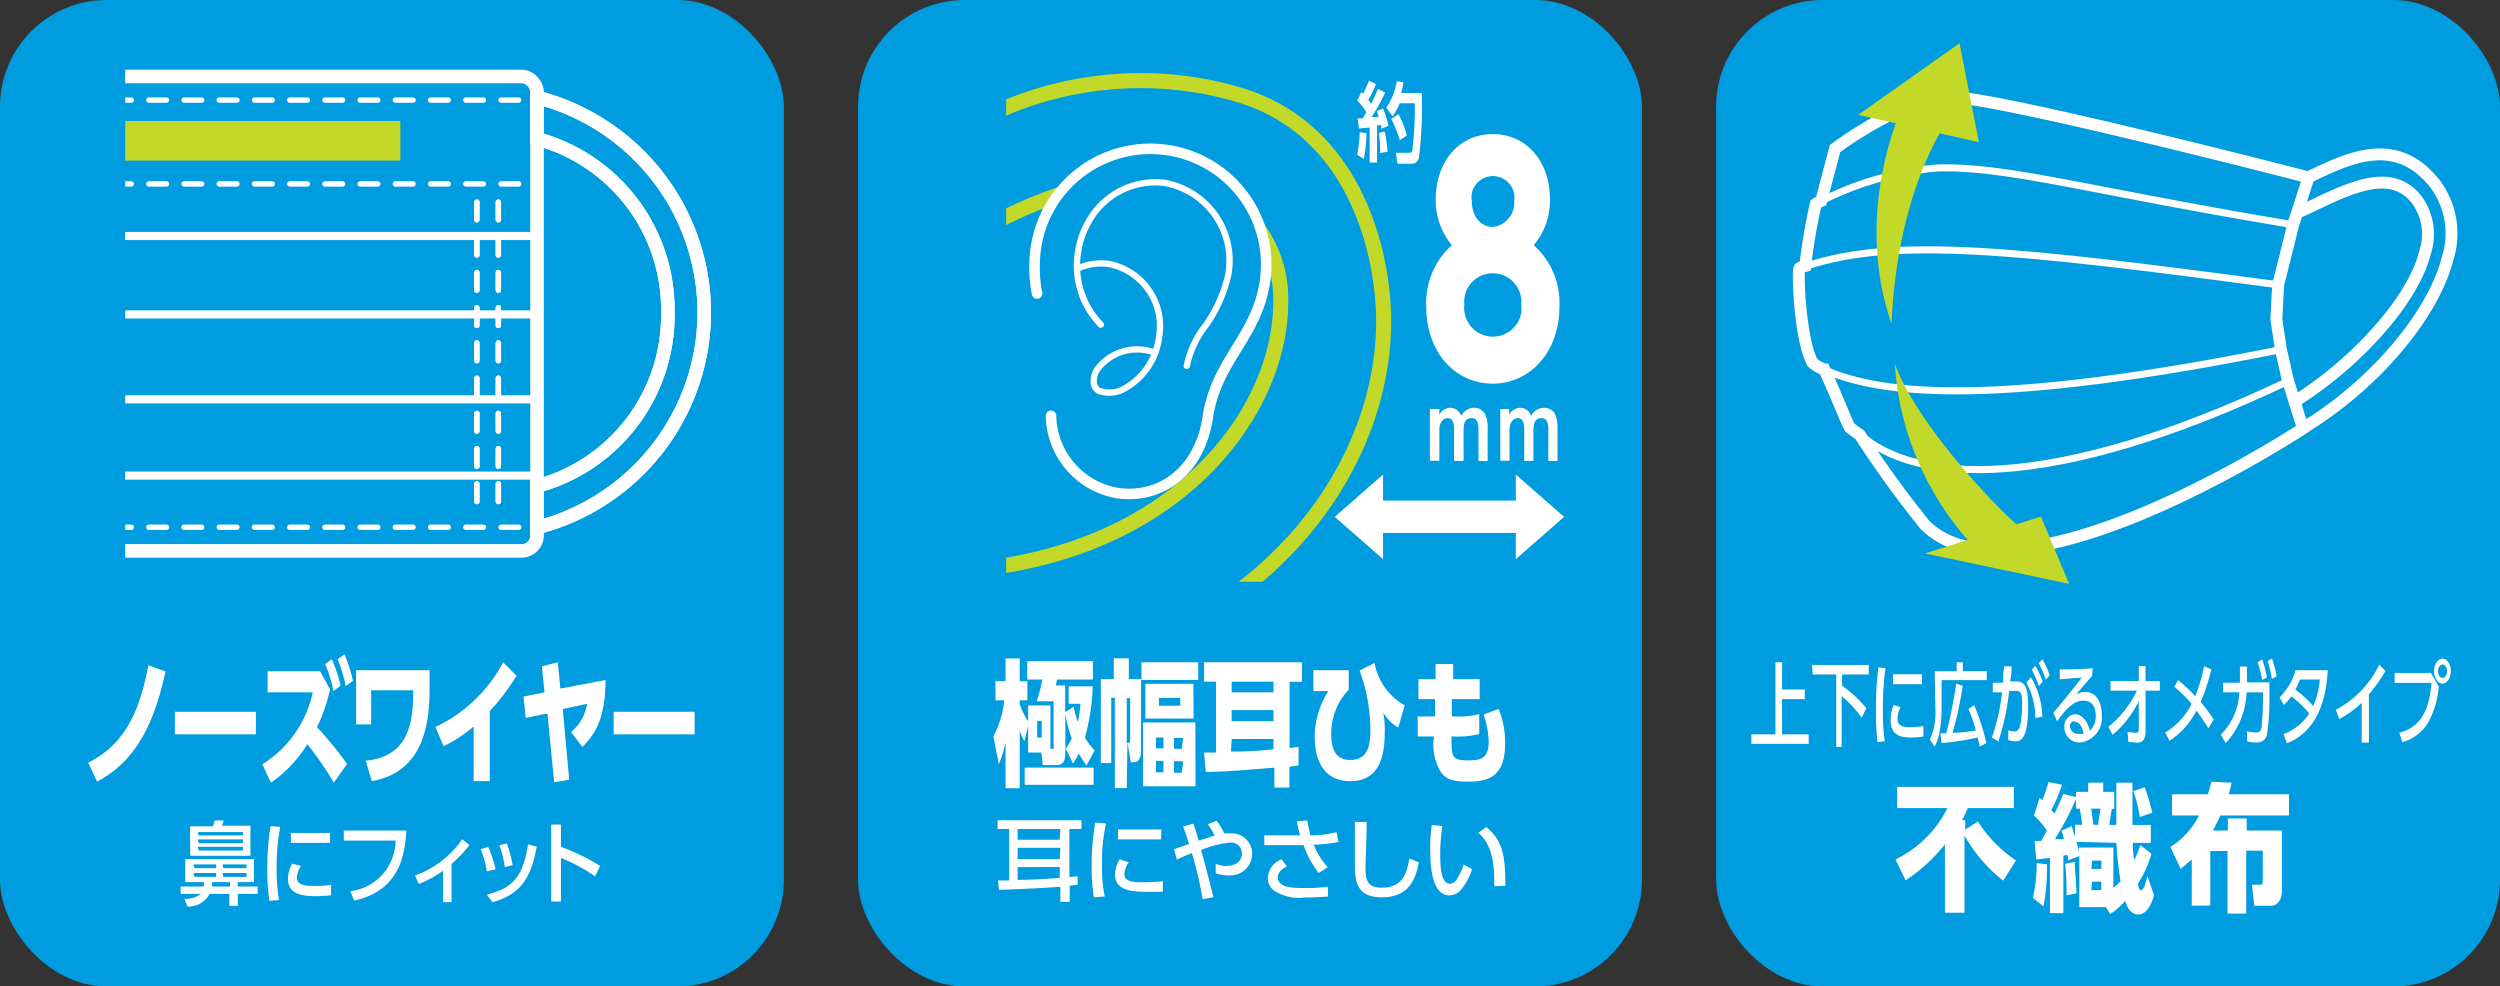 <svg xmlns="http://www.w3.org/2000/svg" xmlns:xlink="http://www.w3.org/1999/xlink" viewBox="0 0 166.1 65.54"><rect x="0" y="0" width="166.1" height="65.54" fill="#333333" stroke="none"/><defs><style>.cls-1,.cls-10,.cls-12,.cls-13,.cls-14,.cls-4,.cls-5,.cls-8,.cls-9{fill:none;}.cls-2{fill:#009ce0;}.cls-3{fill:#fff;}.cls-10,.cls-12,.cls-13,.cls-14,.cls-4,.cls-5,.cls-9{stroke:#fff;}.cls-4{stroke-width:0.79px;}.cls-5{stroke-miterlimit:10;stroke-width:0.47px;}.cls-6{fill:#c2d92a;}.cls-7{clip-path:url(#clip-path);}.cls-8{stroke:#c2d92a;}.cls-10,.cls-13,.cls-14,.cls-9{stroke-linecap:round;stroke-linejoin:round;}.cls-9{stroke-width:0.7px;}.cls-10{stroke-width:0.42px;}.cls-11{clip-path:url(#clip-path-2);}.cls-12{stroke-width:0.9px;}.cls-13{stroke-width:0.36px;stroke-dasharray:1.17 1.17;}.cls-14{stroke-width:0.54px;}</style><clipPath id="clip-path"><rect class="cls-1" x="66.85" y="2.86" width="27.09" height="35.79"/></clipPath><clipPath id="clip-path-2"><rect class="cls-1" x="8.32" y="3.91" width="39.01" height="38.33"/></clipPath></defs>
<g id="レイヤー_2" data-name="レイヤー 2"><g id="レイヤー_1-2" data-name="レイヤー 1"><rect class="cls-2" x="114.02" width="52.08" height="65.54" rx="7.09" ry="7.09"/><rect class="cls-2" x="57.01" width="52.08" height="65.54" rx="7.09" ry="7.09"/><rect class="cls-2" width="52.08" height="65.54" rx="7.09" ry="7.09"/><g id="レイヤー_2-2" data-name="レイヤー 2-2"><g id="レイヤー_1-2-2" data-name="レイヤー 1-2-2"><g id="レイヤー_2-2-2" data-name="レイヤー 2-2-2"><g id="レイヤー_1-2-2-2" data-name="レイヤー 1-2-2-2"><path class="cls-3" d="M13.54,58.9a1.41,1.41,0,0,0,0-.29H12.31V57.08h4.56v1.53H15.8v.29h1.32v.49H15.8v.79h-.56v-.79H13.93a1.6,1.6,0,0,1-1.48.84l-.2-.51a1.67,1.67,0,0,0,1.1-.33H12V58.9Zm-.92-4h1.53a2.91,2.91,0,0,0,.12-.39h.59a2.06,2.06,0,0,1-.12.35h1.9v2h-4Zm.31,2.78h1.43v-.25H12.85Zm0,.58h1.43V58H12.85Zm.27-2.75h2.94v-.23h-3Zm0,.51h2.94v-.25h-3Zm0,.49h2.94v-.25h-3Zm2.08,2.39v-.29H14.09a1.41,1.41,0,0,1,0,.29Zm-.45-1.22h1.55v-.25H14.79Zm0,.58h1.55V58H14.79Z"/><path class="cls-3" d="M18.62,54.94a14,14,0,0,0-.24,2.74,11.58,11.58,0,0,0,.16,2.12l-.64.05a12.89,12.89,0,0,1-.14-2.06,16.59,16.59,0,0,1,.22-2.9ZM20,57.53a1.52,1.52,0,0,0-.27.77c0,.51.54.56,1.06.56A7.43,7.43,0,0,0,22,58.79v.69a8.26,8.26,0,0,1-1,.06c-.89,0-1.87-.1-1.87-1.16a2.21,2.21,0,0,1,.28-1ZM21.93,56h-2.6v-.66h2.6Z"/><path class="cls-3" d="M27,55.18c-.11,1.83-.55,4-3.47,4.66l-.25-.63a3.41,3.41,0,0,0,3-3.36H22.84v-.67Z"/><path class="cls-3" d="M30,59.94h-.56V57.85a7.2,7.2,0,0,1-1.61.88l-.26-.56a6.46,6.46,0,0,0,3.14-2.41l.48.38A8.34,8.34,0,0,1,30,57.4Z"/><path class="cls-3" d="M32.34,57.89a5.74,5.74,0,0,0-.41-1.47l.5-.15a7.25,7.25,0,0,1,.5,1.49Zm0,1.54c1.75-.41,2.42-1.22,2.74-3.33l.58.15c-.34,1.81-.88,3.14-2.94,3.69Zm1.2-1.82a7.32,7.32,0,0,0-.36-1.45l.49-.12a7.31,7.31,0,0,1,.39,1.44Z"/><path class="cls-3" d="M39.54,58.23A11.08,11.08,0,0,0,37.27,57v2.9h-.65V54.78h.65v1.48a13.91,13.91,0,0,1,2.6,1.27Z"/><path class="cls-3" d="M5.86,50.67c2.71-1.34,3.5-3.91,4-6.47l1.14.41c-.53,2.31-1.41,5.69-4.55,7.32Z"/><rect class="cls-3" x="11.62" y="47.29" width="5.38" height="1.5"/><path class="cls-3" d="M21.93,45.8a11.14,11.14,0,0,1-.87,2.51,23.49,23.49,0,0,1,2,2.45L22.18,52a23.69,23.69,0,0,0-1.76-2.56A8.46,8.46,0,0,1,18,52l-.57-1.22A7.47,7.47,0,0,0,20.78,46h-3V44.6h3.49Zm.12-2a9.71,9.71,0,0,1,.58,1.75l-.48.36a8.44,8.44,0,0,0-.55-1.79Zm.83-.33a9.27,9.27,0,0,1,.57,1.76l-.48.36a9.45,9.45,0,0,0-.54-1.79Z"/><path class="cls-3" d="M28.54,44.53V45.9c0,3.43-1.14,5.52-3.84,6l-.4-1.36c3-.28,3.15-2.78,3.16-4.68h-2.8v2.27h-1v-3.6Z"/><path class="cls-3" d="M32.54,51.9H31.47V48.27a9.45,9.45,0,0,1-2,1.31l-.54-1.28a9.81,9.81,0,0,0,4.5-4.3l.89.9a14.44,14.44,0,0,1-1.78,2.34Z"/><path class="cls-3" d="M37.82,51.81l-1,.16-.45-4.57-1.44.3-.15-1.42,1.4-.28L36,44.27,37.06,44l.17,1.75,3-.57c0,2.8-.86,3.76-1.54,4.45l-.75-1A2.91,2.91,0,0,0,39,46.76l-1.61.35Z"/><rect class="cls-3" x="40.77" y="47.29" width="5.38" height="1.5"/><path class="cls-3" d="M133.09,58.51a10.15,10.15,0,0,1-2.57-3v5.13h-1.3V56.1a11.19,11.19,0,0,1-2.61,2.39l-.67-1.39a7.55,7.55,0,0,0,3.45-3.41h-3.34V52.28h7.75v1.41h-3.06c-.07.17-.17.4-.38.8h.21v.63l.84-.54a8.92,8.92,0,0,0,2.53,2.59Z"/><path class="cls-3" d="M136,57.43a13.71,13.71,0,0,1-.23,2.79l-.7-.56a11.29,11.29,0,0,0,.25-2.32Zm-.82-1.55h.43c.12-.21.27-.48.38-.69a4.79,4.79,0,0,0-.85-1l.37-1.19.18.16a10,10,0,0,0,.41-1.2l.9.18a10.32,10.32,0,0,1-.71,1.68l.21.23a12.56,12.56,0,0,0,.58-1.3l.85.21v-.35h.81V52h1v.61h.73v1.13h-.16c-.11.67-.12.74-.17,1.07h.47V52h1.07v2.81h1.22V56h-1.19a5.52,5.52,0,0,0,.09,1.15,7.19,7.19,0,0,0,.4-1l.74.57a7.35,7.35,0,0,1-.9,2c.05.25.1.43.21.43s.23-.25.24-.3.16-.52.19-.63l.43,1.25c0,.1-.36,1.29-1,1.29s-.81-.61-.91-.91a4.65,4.65,0,0,1-1,.88l-.28-.46h-1.77v-3.4l-.74.29a1.13,1.13,0,0,0-.06-.36l-.26.05v3.82h-.89V57l-.91.1Zm2.47-1a4.11,4.11,0,0,0,.21.68V54.8h.47a6.43,6.43,0,0,0-.16-1.07h-.24V53.1a20.31,20.31,0,0,1-1.4,2.65h.59a1.74,1.74,0,0,0-.16-.55Zm.2,2.38c0,.55.1,1.39.11,2.1l-.66.12v-.43a15.39,15.39,0,0,0-.09-1.66Zm.1-1.33c.07.21.13.43.18.65v-.27h2.28V59a5.22,5.22,0,0,0,.48-.46,24.05,24.05,0,0,1-.28-2.54Zm1-2.2c0,.13.09.71.14,1.07h.32c0-.26.13-.91.15-1.07Zm0,4h.66v-.55H139Zm0,1.41h.66v-.56H139Zm3.54-6.84A12.33,12.33,0,0,1,143,54l-.83.28a10.3,10.3,0,0,0-.43-1.72Z"/><path class="cls-3" d="M144.2,56.27a5.17,5.17,0,0,0,1.9-2.09h-1.79V52.77h2.38a7.84,7.84,0,0,0,.23-.83l1.35.06c-.08.35-.12.5-.19.77h4v1.41h-4.56c-.15.34-.32.68-.5,1h1v-.8h1.25v.8h2.34v4c0,.36-.12,1-.77,1h-1.07l-.15-1.4h.51c.11,0,.21,0,.21-.26v-2h-1.1V60.7H148V56.54h-1.15v3.63h-1.23V57.1c-.36.32-.48.42-.74.62Z"/><path class="cls-4" d="M153,28.45c4.61-2.77,8.61-7.4,9.61-11.24a5.52,5.52,0,0,0-.83-5c-2.58-3.26-5.69-1.73-8.35-.46"/><path class="cls-4" d="M152.47,26.67c4-2.49,7.85-6.68,8.65-9.89a3.9,3.9,0,0,0-.54-3.5c-1.63-2.09-4.18-.94-7,.42l-1,.46"/><path class="cls-4" d="M152.36,14.93l-1,4-.12,2.27.3,2,.47,2.07,1,3.2s-7.59,5-14.75,7.12-9.52.1-10.36-.71a69.31,69.31,0,0,1-4.34-6,6,6,0,0,1-.65-.47c-.13-.13-1.09-2.58-1.7-3.86a2.41,2.41,0,0,1-.79-.46c-.82-1.52-1-5.92-.87-6.25,0-.07.39-.17.39-.17a38.1,38.1,0,0,1,.7-4.12,1.58,1.58,0,0,1,.36-.2l.92-3.48s4.48-3.38,7.61-3.42,23.85,5.34,23.85,5.34Z"/><path class="cls-5" d="M120,17.68c5.92-1.94,13.74-1.11,31.44,1.25"/><path class="cls-5" d="M121.22,24.57c3.93,1.72,11.55,2.44,30.35-1.35"/><path class="cls-5" d="M123.61,28.89c3.62,3.18,12.49,4,28.49-3.6"/><path class="cls-5" d="M121,13.36a21.07,21.07,0,0,1,7.72-2.2c4.58-.14,10,1.5,23.63,3.77"/><path class="cls-6" d="M130.22,6.86c-.73.81-4.14,5.41-4.55,14.67C123,13.7,126.49,6.78,127,5.67Z"/><polygon class="cls-6" points="123.46 7.63 131.48 9.45 130.19 2.87 123.46 7.63"/><path class="cls-6" d="M134.67,35.36c-.92-.41-7.33-7-8.78-11.22a19.53,19.53,0,0,0,6,12.93Z"/><polygon class="cls-6" points="127.89 36.77 135.6 34.32 137.47 38.79 127.89 36.77"/><path class="cls-3" d="M71.61,58.77a5,5,0,0,1-.54.07v1.08h-.62v-1c-1.71.11-2.54.15-4.08.2l-.06-.62h.74V55.08h-.77V54.5h5.57v.58h-.8v3.19l.54-.05Zm-1.16-3.69H67.61v.71h2.8Zm0,1.25H67.61v.75h2.8Zm-2.84,2.13c.62,0,1.88-.06,2.8-.13v-.72h-2.8Z"/><path class="cls-3" d="M73.48,54.71a11.92,11.92,0,0,0-.26,2.73,9.44,9.44,0,0,0,.18,2.12l-.72.06a12,12,0,0,1-.15-2.07,15.7,15.7,0,0,1,.24-2.9ZM75,57.29a1.5,1.5,0,0,0-.3.78c0,.5.6.55,1.17.55a12.94,12.94,0,0,0,1.39-.07v.7H76.15c-1,0-2.07-.1-2.07-1.16a2,2,0,0,1,.31-1Zm2.14-1.52H74.28v-.66h2.88Z"/><path class="cls-3" d="M79.9,59.74a24.68,24.68,0,0,0-.71-3.06c-.46.18-.67.28-1,.43L78,56.43l1-.36c-.15-.48-.25-.79-.4-1.16l.69-.19c.07.22.13.37.35,1.13l1.06-.33a5.24,5.24,0,0,0-.45-.76l.58-.23a5.13,5.13,0,0,1,.52.84h.42a1.35,1.35,0,0,1,1.42,1.26v.11a1.43,1.43,0,0,1-1.44,1.42h-.14a2.64,2.64,0,0,1-.84-.14v-.64a1.56,1.56,0,0,0,.74.15c.49,0,1-.25,1-.82a.71.71,0,0,0-.69-.73h-.1a6.72,6.72,0,0,0-1.92.5c.23.81.5,1.83.82,3.13Z"/><path class="cls-3" d="M87.61,58a6.5,6.5,0,0,1-1-1.85H84V55.5h2.38c-.09-.31-.16-.62-.22-.93l.7-.06a8.45,8.45,0,0,0,.21,1,7.81,7.81,0,0,0,1.73-.22l.13.65a9.26,9.26,0,0,1-1.65.18,5,5,0,0,0,.94,1.5Zm-2.11-.44c-.13.07-.6.3-.6.73,0,.69,1,.71,1.71.71a11,11,0,0,0,1.62-.09v.66c-.25,0-.71.06-1.55.06a3,3,0,0,1-2.09-.5,1.11,1.11,0,0,1-.36-.82,1.41,1.41,0,0,1,.92-1.22Z"/><path class="cls-3" d="M90.8,54.61c0,1.27-.08,2.6-.08,2.93,0,.74,0,1.44,1.08,1.44,1.49,0,1.68-1.09,1.84-1.94l.63.26c-.22,1.12-.66,2.32-2.46,2.32-1.63,0-1.79-1-1.79-2.1V54.61Z"/><path class="cls-3" d="M95.83,54.88a11.76,11.76,0,0,0-.14,1.78c0,.78,0,2.06.66,2.06a.57.57,0,0,0,.43-.29,4.15,4.15,0,0,0,.47-1l.55.32a3.79,3.79,0,0,1-.8,1.44,1,1,0,0,1-.69.3c-1.06,0-1.28-1.56-1.28-2.9a9.62,9.62,0,0,1,.1-1.78Zm3.45,4c0-1.07,0-2.65-1.06-3.55l.53-.38c1,.84,1.27,1.7,1.27,3.9Z"/><polygon class="cls-3" points="118.4 44 118.4 45.81 119.91 45.81 119.91 46.45 118.4 46.45 118.4 48.79 120.17 48.79 120.17 49.42 116.36 49.42 116.36 48.79 117.96 48.79 117.96 44 118.4 44"/><path class="cls-3" d="M120.39,44.18h3.77v.63h-1.77v.75A8.12,8.12,0,0,1,124,47.05l-.31.63a7.84,7.84,0,0,0-1.33-1.43v3.37H122V44.81h-1.56Z"/><path class="cls-3" d="M125.27,44.39a19.29,19.29,0,0,0-.17,2.74,15,15,0,0,0,.12,2.12l-.48.06a17.93,17.93,0,0,1-.1-2.07,21.6,21.6,0,0,1,.16-2.9Zm1,2.59a1.87,1.87,0,0,0-.2.77c0,.51.4.56.78.56a6,6,0,0,0,.94-.07v.69A4.22,4.22,0,0,1,127,49c-.66,0-1.39-.1-1.39-1.16a2.49,2.49,0,0,1,.21-1Zm1.43-1.52h-1.93V44.8h1.93Z"/><path class="cls-3" d="M128.54,44.6H130V44h.41v.59H132v.6h-3V47.1a9.2,9.2,0,0,1-.11,1.39,3.65,3.65,0,0,1-.35,1.12l-.32-.47a4.18,4.18,0,0,0,.37-1.91Zm3,5-.14-.6a17.75,17.75,0,0,1-2.41.37l-.07-.65h.39a31.25,31.25,0,0,0,.66-3.31l.43.16a23.73,23.73,0,0,1-.67,3.12,9.93,9.93,0,0,0,1.54-.16,8.82,8.82,0,0,0-.49-1.42l.38-.26a14,14,0,0,1,.81,2.52Z"/><path class="cls-3" d="M132.34,49a13.45,13.45,0,0,0,.68-3h-.62v-.64h.69a5.71,5.71,0,0,1,.07-1.09h.48a3.07,3.07,0,0,1-.1,1h.39c.59,0,.82.36.82,1.61,0,2.26-.5,2.37-.85,2.37a1.85,1.85,0,0,1-.47-.08v-.65a1.77,1.77,0,0,0,.4.08c.21,0,.35-.14.42-.55a8,8,0,0,0,.1-1.3c0-.48,0-.86-.41-.85h-.45a16.06,16.06,0,0,1-.72,3.37Zm2.89-1.29a5,5,0,0,0-.6-2.37l.31-.34a5.34,5.34,0,0,1,.75,2.61Zm0-3.48a6.08,6.08,0,0,1,.49,1.07l-.27.28a6.14,6.14,0,0,0-.46-1.09Zm.47-.43a5.39,5.39,0,0,1,.48,1.07l-.26.28a6.18,6.18,0,0,0-.47-1.09Z"/><path class="cls-3" d="M139,44.91c-.32.35-.71.82-1.06,1.22a1.46,1.46,0,0,1,.61-.16c.57,0,1.09.46,1.09,1.54a1.64,1.64,0,0,1-1.42,1.82h0a1,1,0,0,1-1.06-.94h0v-.06a.8.8,0,0,1,.69-.88h0c.31,0,.8.25,1,1.1a1.3,1.3,0,0,0,.39-1c0-.44-.15-1-.82-1s-1.18.59-1.74,1.37l-.26-.56c.12-.13.85-1,1.89-2.33-.48,0-.79.07-1.46.1v-.66c.93,0,1.32,0,2.19-.07Zm-1.17,3a.32.32,0,0,0-.31.33h0a.55.55,0,0,0,.58.52h.34c-.09-.45-.27-.81-.61-.81"/><path class="cls-3" d="M140.22,45.89v-.64h1.88v-1h.45v1h.95v.64h-.95v2.69c0,.74-.38.76-.58.76l-.56-.05-.06-.66.54.06c.16,0,.21-.06.21-.25V46.58a6.68,6.68,0,0,1-1.74,2.24l-.28-.53a7.05,7.05,0,0,0,1.9-2.4Z"/><path class="cls-3" d="M144.71,45.19a8.86,8.86,0,0,1,1.14,1.07,10.91,10.91,0,0,0,.59-2l.48.21a12.8,12.8,0,0,1-.71,2.17,9.85,9.85,0,0,1,.87,1.17l-.36.58a10.42,10.42,0,0,0-.79-1.17,5.22,5.22,0,0,1-1.79,2l-.28-.55a4.67,4.67,0,0,0,1.75-1.91,8.77,8.77,0,0,0-1.15-1.13Z"/><path class="cls-3" d="M147.55,48.81A4.19,4.19,0,0,0,148.78,46H147.7v-.64h1.12V44.29h.47v1.05h1.49v1a15.31,15.31,0,0,1-.16,2.44.65.65,0,0,1-.71.55,1.86,1.86,0,0,1-.62-.08v-.67a2.9,2.9,0,0,0,.59.09c.28,0,.33-.14.38-.36.06-.61.09-1.23.09-1.84V46h-1.09a5.22,5.22,0,0,1-1.38,3.37Zm2.75-5a6.94,6.94,0,0,1,.31,1.19l-.32.18A6.78,6.78,0,0,0,150,44Zm.65-.06a6.94,6.94,0,0,1,.31,1.19l-.32.17a6.75,6.75,0,0,0-.28-1.18Z"/><path class="cls-3" d="M151.45,46.33a3.84,3.84,0,0,0,1.06-1.8h2.15c-.07,1-.27,3.91-2.72,4.85l-.22-.61a3.41,3.41,0,0,0,1.7-1.36,5.59,5.59,0,0,0-1.19-1.14,3.35,3.35,0,0,1-.49.57Zm1.36-1.18a5.79,5.79,0,0,1-.31.67,6.48,6.48,0,0,1,1.19,1.09,5.62,5.62,0,0,0,.44-1.76Z"/><path class="cls-3" d="M157.39,49.34h-.48V46.69a6.1,6.1,0,0,1-1.49,1.08l-.23-.61a6.71,6.71,0,0,0,2.89-3l.41.42a11.25,11.25,0,0,1-1.1,1.56Z"/><path class="cls-3" d="M161.51,44.71l.52.89a5.79,5.79,0,0,1-.65,2.3,2.84,2.84,0,0,1-1.77,1.41l-.2-.63c1.59-.4,2-1.76,2.14-3.31H159.1v-.66Zm1.32-.12c0,.46-.25.83-.55.83s-.56-.37-.56-.83.25-.83.56-.83.55.37.55.83m-.85,0c0,.25.13.45.3.45s.3-.2.3-.45-.14-.44-.3-.44-.3.19-.3.44"/><path class="cls-3" d="M69.19,50h-.88V48.24l-.25,1a3.55,3.55,0,0,1-.31-.69v3.82h-.94V49.31a7.47,7.47,0,0,1-.45,1.46L66,48.92a6.26,6.26,0,0,0,.72-2.39h-.58V45.26h.67V43.75h.94v1.51h.51v1.27h-.51v.27a5.41,5.41,0,0,0,.56,1.13V46.87h1.48v2.88H70a.53.53,0,0,0,0-.25V46.59H68.88a10.14,10.14,0,0,0,.37-1.44h-1V43.93h4.36v1.22H70.23a2.74,2.74,0,0,1-.09.39h.63v1.77l.57-.35a5.92,5.92,0,0,0,.27,1,8.08,8.08,0,0,0,.18-1.2H71V45.6h1.6a14,14,0,0,1-.52,3.4,4.52,4.52,0,0,0,.65.86l-.54,1a8.42,8.42,0,0,1-.52-.8,6.38,6.38,0,0,1-.38.67l-.48-1a3.49,3.49,0,0,0,.4-.67,8.52,8.52,0,0,1-.43-1.65V50c0,.62-.16.83-.63.83h-.87Zm3.47,2.14H68.08V51h4.58ZM68.91,49h.3V47.9h-.3Z"/><path class="cls-3" d="M74.86,52.36h-.79v-6h-.24V50.7h-.69V45.12H74V43.74h1v1.38h.81V49.9c0,.16,0,.74-.49.74h-.19l-.22-1.31Zm0-3c.21,0,.23,0,.23-.23V46.39h-.23Zm4.75-4.18H75.84V44h3.77Zm-.18,7.06H75.94V48h3.48Zm-.13-4.5H76.1V45.43h3.19ZM77.3,49h-.5v.72h.5Zm0,1.55h-.5v.76h.5Zm1.11-4.18H77v.52h1.42Zm.2,2.66H78v.72h.52Zm0,1.55H78v.76h.52Z"/><path class="cls-3" d="M86.27,50.86l-.6.08v1.39h-1V51c-2,.17-3.2.27-4.56.29L80,50h.79V45.29H80V44h6.5v1.3h-.82v4.4l.6-.08Zm-1.66-5.57H81.83V46h2.78Zm0,1.89H81.83v.73h2.78Zm-2.82,2.75a22.21,22.21,0,0,0,2.82-.15V49.1H81.83Z"/><path class="cls-3" d="M89.61,44.53v1.29a4.2,4.2,0,0,0-1.16,3c0,1.3.56,1.67,1.25,1.67,1,0,1.35-.66,1.35-1.94a11.6,11.6,0,0,0-.72-4l1-.5a4,4,0,0,0,2,2.81l-.43,1.48a2.82,2.82,0,0,1-1-1,5.8,5.8,0,0,1,.1,1.38c0,1.74-.49,3.18-2.28,3.18-2.17,0-2.37-2.08-2.37-2.88a5.59,5.59,0,0,1,.91-3.1h-1V44.53Z"/><path class="cls-3" d="M98.31,45.12v1.33H96.46V47.6h.15a5.88,5.88,0,0,0,1.67-.15v1.32a5.81,5.81,0,0,1-1.71.16h-.13c0,1.38,0,1.59,1.13,1.59.78,0,1.34-.1,1.34-1.28a6.31,6.31,0,0,0-.34-1.77l1-.37a6,6,0,0,1,.43,2.32c0,2.4-1.39,2.51-2.53,2.51-.91,0-1.36-.15-1.7-.57a3.46,3.46,0,0,1-.49-2.43H94.19V47.6h1.15V46.45h-1.1V45.12h1.14v-1h1.17v1Z"/><polygon class="cls-3" points="103.92 34.34 100.71 31.53 100.71 33.26 91.89 33.26 91.89 31.53 88.68 34.34 91.89 37.15 91.89 35.41 100.71 35.41 100.71 37.15 103.92 34.34"/><path class="cls-3" d="M103.61,20.35c0,3.1-2,5.14-4.43,5.14s-4.42-2-4.42-5.14a5.13,5.13,0,0,1,1.7-4.06,4.67,4.67,0,0,1-1.07-3.06c0-2.42,1.49-4.32,3.79-4.32s3.8,1.88,3.8,4.32a4.55,4.55,0,0,1-1.08,3.06,5.14,5.14,0,0,1,1.71,4.06m-2.54-.1a1.9,1.9,0,0,0-3.78-.39h0a2.54,2.54,0,0,0,0,.39,1.91,1.91,0,0,0,3.77.59h0a1.69,1.69,0,0,0,0-.55m-.46-6.92a1.43,1.43,0,0,0-2.81-.53,1.57,1.57,0,0,0,0,.53c0,1.13.69,1.71,1.4,1.71a1.6,1.6,0,0,0,1.41-1.71"/><path class="cls-3" d="M96.61,30.63v-2c0-.33,0-.85-.42-.85-.19,0-.56.14-.56.83v2H95V27.18h.63v.38a.85.85,0,0,1,.73-.47.8.8,0,0,1,.72.54,1,1,0,0,1,.85-.54.82.82,0,0,1,.79.54,2.19,2.19,0,0,1,.12.88v2.12h-.61v-2c0-.31,0-.85-.44-.85s-.55.28-.55.9v1.94Z"/><path class="cls-3" d="M101.27,30.63v-2c0-.33,0-.85-.42-.85-.19,0-.56.14-.56.83v2h-.61V27.18h.59v.38a.86.86,0,0,1,.74-.47.77.77,0,0,1,.71.54,1,1,0,0,1,.86-.54.82.82,0,0,1,.79.54,2.37,2.37,0,0,1,.11.88v2.12h-.61v-2c0-.31,0-.85-.43-.85s-.56.28-.56.9v1.94Z"/><path class="cls-3" d="M90.79,8.86a9.71,9.71,0,0,1-.18,1.7l-.44-.28a8.41,8.41,0,0,0,.17-1.5Zm-.59-1h.34a3.38,3.38,0,0,0,.24-.41,4.13,4.13,0,0,0-.61-.77l.28-.56.12.11c.19-.38.31-.69.38-.87l.47.22a6.89,6.89,0,0,1-.51,1.06,2.48,2.48,0,0,1,.19.26,9,9,0,0,0,.45-1l.48.25a11.3,11.3,0,0,1-.91,1.63h.48c-.06-.21-.09-.29-.13-.4l.42-.17a5.9,5.9,0,0,1,.36,1.15l-.48.2V8.32h-.28V10.8H91V8.47l-.71.07Zm1.8.88a8.65,8.65,0,0,1,.19,1.34l-.49.09a9.94,9.94,0,0,0-.09-1.34Zm1.25-3.28a6.2,6.2,0,0,1-.16.72h1.37a27.82,27.82,0,0,1-.18,4.28.5.5,0,0,1-.43.42h-1l-.11-.73h.87c.13,0,.2,0,.23-.19A24.84,24.84,0,0,0,94,6.86H93a3.45,3.45,0,0,1-.48.86l-.42-.57a4,4,0,0,0,.7-1.75Zm-.34,2.13A5.53,5.53,0,0,1,93.47,9L93,9.32a7.27,7.27,0,0,0-.57-1.42Z"/><g class="cls-7"><path class="cls-8" d="M61,45.83c20.83-.32,30.93-13.36,30.93-24.49,0-4.13-1.65-12.7-9.68-15.06s-16.49,0-21.53,4.81L59.61,19.2l2.48-1.88a29.89,29.89,0,0,1,10.62-5.08,14.26,14.26,0,0,1,3.51-.46,9.46,9.46,0,0,1,5.87,1.83,8,8,0,0,1,3,6.5c0,7.41-7.28,17.4-22.76,17.89l-2.44.08Z"/><path class="cls-2" d="M69.83,27.63a5.31,5.31,0,0,0,4.41,5.13c2.84.41,5.45-1.42,6-5,.55-3.83,3.28-5.37,3.81-9.1A7.69,7.69,0,1,0,68.82,16.5h0a9.16,9.16,0,0,0,.08,3"/><path class="cls-9" d="M69.83,27.63a5.31,5.31,0,0,0,4.41,5.13c2.84.41,5.45-1.42,6-5,.55-3.83,3.28-5.37,3.81-9.1A7.69,7.69,0,1,0,68.82,16.5h0a9.16,9.16,0,0,0,.08,3"/><path class="cls-10" d="M73.14,21.57a5.6,5.6,0,0,1-1.53-4.72,5.67,5.67,0,0,1,.65-2,5.08,5.08,0,0,1,5.12-2.7,5.25,5.25,0,0,1,4.23,6.09,9.53,9.53,0,0,1-1.47,3.34,6.5,6.5,0,0,0-1.29,2.73"/><path class="cls-10" d="M71.61,17.84a3.67,3.67,0,0,1,2.07-.3A4.21,4.21,0,0,1,77,22.45a4.53,4.53,0,0,1-2.26,3.35,2,2,0,0,1-1.65.19"/><path class="cls-10" d="M76.72,23.43a3.3,3.3,0,0,0-3.89,1.21c-.35.79-.08,1.23.23,1.35"/></g></g></g></g></g><g class="cls-11"><path class="cls-12" d="M46.79,20.76A14.77,14.77,0,0,0,35.68,6.47V9.22a11.75,11.75,0,0,1,8.69,11.54A11.75,11.75,0,0,1,35.68,32.3v2.75A14.77,14.77,0,0,0,46.79,20.76Z"/><line class="cls-13" x1="33.11" y1="13.43" x2="33.11" y2="34.14"/><line class="cls-13" x1="31.68" y1="13.43" x2="31.68" y2="34.14"/><path class="cls-12" d="M46.79,20.76A14.77,14.77,0,0,0,35.68,6.47V9.22a11.75,11.75,0,0,1,8.69,11.54A11.75,11.75,0,0,1,35.68,32.3v2.75A14.77,14.77,0,0,0,46.79,20.76Z"/><rect class="cls-12" x="4.5" y="5.08" width="31.18" height="31.52" rx="1.02" ry="1.02"/><line class="cls-14" x1="4.52" y1="31.6" x2="35.67" y2="31.6"/><line class="cls-14" x1="4.52" y1="26.53" x2="35.67" y2="26.53"/><line class="cls-14" x1="4.52" y1="20.89" x2="35.67" y2="20.89"/><line class="cls-14" x1="4.52" y1="15.68" x2="35.67" y2="15.68"/><rect class="cls-6" x="6.17" y="8.04" width="20.43" height="2.63"/><line class="cls-13" x1="5.21" y1="6.65" x2="34.97" y2="6.65"/><line class="cls-13" x1="5.21" y1="12.22" x2="34.97" y2="12.22"/><line class="cls-13" x1="5.21" y1="35.03" x2="34.97" y2="35.03"/><line class="cls-13" x1="33.11" y1="13.43" x2="33.11" y2="34.14"/><line class="cls-13" x1="31.68" y1="13.43" x2="31.68" y2="34.14"/></g></g></g></svg>